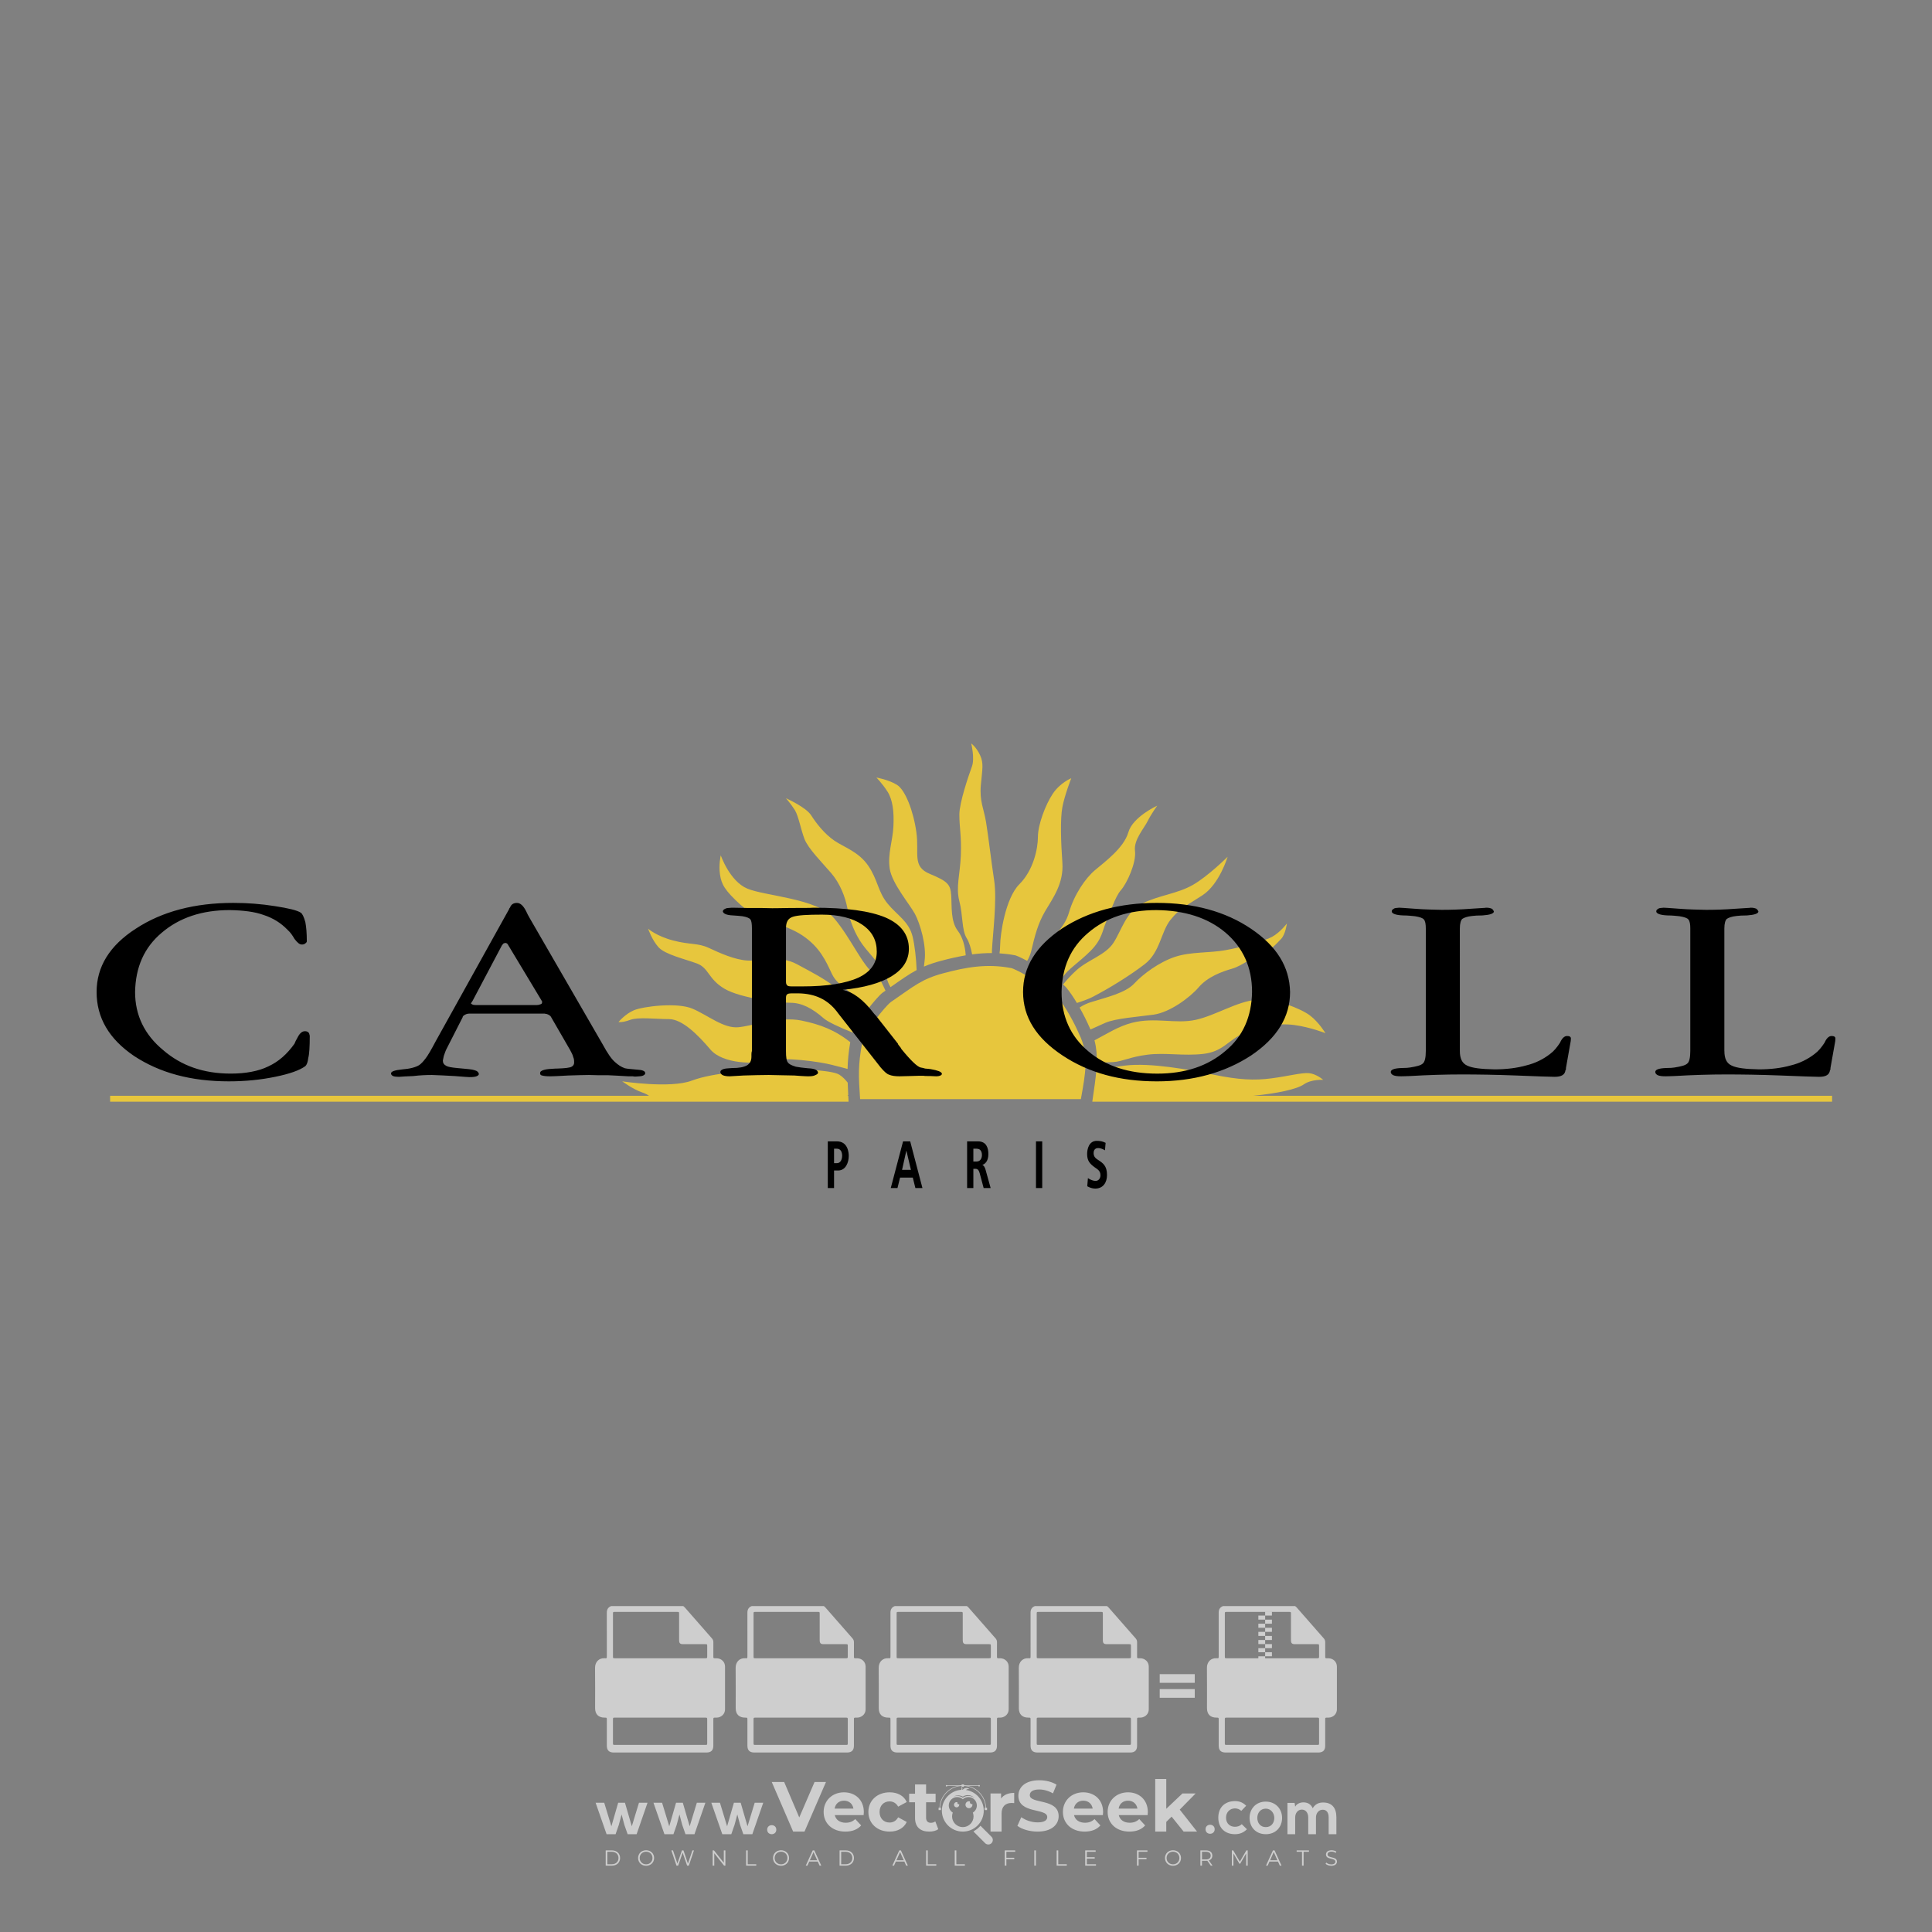 <?xml version="1.0" encoding="iso-8859-1"?>
<!-- Generator: Adobe Illustrator 26.0.1, SVG Export Plug-In . SVG Version: 6.00 Build 0)  -->
<svg version="1.1" id="Layer_1" xmlns="http://www.w3.org/2000/svg" xmlns:xlink="http://www.w3.org/1999/xlink" x="0px" y="0px"
	 viewBox="0 0 500 500" style="enable-background:new 0 0 500 500;" xml:space="preserve">
<rect x="0" y="0" width="500" height="500" fill="#808080" stroke="none"/>
<g id="watermark_1_">
	<g>
		<g id="watermark" style="opacity:0.61;">
			<g>
				<g>
					<g>
						<g>
							<polygon style="fill:#FFFFFF;" points="213.765,461.172 208.204,474.017 205.268,474.017 199.726,461.172 202.938,461.172 
								206.846,470.347 210.81,461.172 							"/>
						</g>
						<g>
							<path style="fill:#FFFFFF;" d="M223.507,469.741h-7.469c0.275,1.23,1.321,1.982,2.826,1.982c1.046,0,1.798-0.312,2.477-0.954
								l1.523,1.651c-0.917,1.046-2.294,1.597-4.074,1.597c-3.413,0-5.634-2.147-5.634-5.083c0-2.954,2.257-5.083,5.267-5.083
								c2.899,0,5.138,1.945,5.138,5.12C223.562,469.191,223.526,469.503,223.507,469.741 M216.002,468.071h4.863
								c-0.202-1.248-1.138-2.055-2.422-2.055C217.139,466.016,216.204,466.805,216.002,468.071"/>
						</g>
						<g>
							<path style="fill:#FFFFFF;" d="M224.735,468.934c0-2.973,2.294-5.083,5.505-5.083c2.074,0,3.707,0.899,4.423,2.514
								l-2.22,1.193c-0.532-0.936-1.321-1.358-2.221-1.358c-1.45,0-2.587,1.009-2.587,2.734c0,1.725,1.138,2.734,2.587,2.734
								c0.899,0,1.688-0.404,2.221-1.358l2.22,1.211c-0.716,1.578-2.349,2.495-4.423,2.495
								C227.029,474.017,224.735,471.907,224.735,468.934"/>
						</g>
						<g>
							<path style="fill:#FFFFFF;" d="M242.828,473.393c-0.587,0.422-1.45,0.624-2.331,0.624c-2.33,0-3.688-1.193-3.688-3.542
								v-4.055h-1.523v-2.202h1.523v-2.404h2.863v2.404h2.459v2.202h-2.459v4.019c0,0.844,0.458,1.303,1.229,1.303
								c0.422,0,0.844-0.128,1.156-0.367L242.828,473.393z"/>
						</g>
					</g>
					<g>
						<path style="fill:#FFFFFF;" d="M262.474,463.997v2.643c-0.238-0.018-0.422-0.037-0.642-0.037
							c-1.578,0-2.624,0.862-2.624,2.753v4.661h-2.863v-9.873h2.734v1.303C259.776,464.493,260.951,463.997,262.474,463.997"/>
					</g>
					<g>
						<path style="fill:#FFFFFF;" d="M263.299,472.53l1.009-2.239c1.083,0.789,2.697,1.339,4.239,1.339
							c1.762,0,2.477-0.587,2.477-1.376c0-2.404-7.469-0.752-7.469-5.524c0-2.184,1.762-4,5.413-4c1.615,0,3.267,0.385,4.459,1.138
							l-0.918,2.257c-1.193-0.679-2.422-1.009-3.56-1.009c-1.761,0-2.44,0.66-2.44,1.468c0,2.367,7.468,0.734,7.468,5.45
							c0,2.147-1.78,3.982-5.45,3.982C266.492,474.017,264.437,473.411,263.299,472.53"/>
					</g>
					<g>
						<path style="fill:#FFFFFF;" d="M285.428,469.741h-7.469c0.275,1.23,1.321,1.982,2.826,1.982c1.046,0,1.798-0.312,2.477-0.954
							l1.523,1.651c-0.918,1.046-2.294,1.597-4.074,1.597c-3.413,0-5.634-2.147-5.634-5.083c0-2.954,2.257-5.083,5.267-5.083
							c2.9,0,5.138,1.945,5.138,5.12C285.484,469.191,285.447,469.503,285.428,469.741 M277.923,468.071h4.863
							c-0.202-1.248-1.138-2.055-2.422-2.055C279.061,466.016,278.125,466.805,277.923,468.071"/>
					</g>
					<g>
						<path style="fill:#FFFFFF;" d="M297.007,469.741h-7.469c0.275,1.23,1.321,1.982,2.826,1.982c1.046,0,1.798-0.312,2.477-0.954
							l1.523,1.651c-0.918,1.046-2.294,1.597-4.074,1.597c-3.413,0-5.634-2.147-5.634-5.083c0-2.954,2.257-5.083,5.267-5.083
							c2.899,0,5.138,1.945,5.138,5.12C297.062,469.191,297.025,469.503,297.007,469.741 M289.501,468.071h4.863
							c-0.202-1.248-1.138-2.055-2.422-2.055C290.639,466.016,289.703,466.805,289.501,468.071"/>
					</g>
					<g>
						<polygon style="fill:#FFFFFF;" points="303.208,470.145 301.831,471.503 301.831,474.017 298.969,474.017 298.969,460.401 
							301.831,460.401 301.831,468.108 306.016,464.144 309.429,464.144 305.318,468.328 309.796,474.017 306.327,474.017 						"/>
					</g>
					<g>
						<path style="fill:#FFFFFF;" d="M256.601,475.359L256.601,475.359l-2.86-2.86c-0.435,0.508-0.953,0.943-1.534,1.284
							c-0.092,0.069-0.186,0.136-0.283,0.199l3.027,3.027c0.456,0.456,1.195,0.456,1.65,0
							C257.057,476.554,257.057,475.815,256.601,475.359"/>
					</g>
					<g>
						<path style="fill:#FFFFFF;" d="M249.984,463.244c0.221-0.173,0.495-0.281,0.797-0.281c0.042,0,0.083,0.002,0.124,0.006
							c-0.214-0.156-0.478-0.249-0.764-0.249c-0.395,0-0.744,0.18-0.981,0.458c-0.051,0-0.1,0.006-0.151,0.008
							c0.039-0.077,0.064-0.162,0.064-0.255c0-0.234-0.143-0.434-0.346-0.519c0.087,0.126,0.138,0.279,0.138,0.445
							c0,0.122-0.031,0.237-0.081,0.341c-2.811,0.201-5.03,2.539-5.03,5.4c0,2.993,2.426,5.42,5.42,5.42
							c2.993,0,5.42-2.426,5.42-5.42C254.595,465.879,252.593,463.635,249.984,463.244 M247.983,464.656
							c0.435,0,0.844,0.112,1.199,0.309c0.374-0.245,0.82-0.387,1.299-0.387c0.711,0,1.348,0.312,1.784,0.806
							c-0.435-0.379-1.004-0.61-1.627-0.61c-0.449,0-0.87,0.12-1.234,0.329c-0.079,0.046-0.156,0.096-0.229,0.15
							c-0.065-0.048-0.133-0.093-0.204-0.134c-0.369-0.219-0.8-0.344-1.26-0.344c-0.3,0-0.588,0.054-0.854,0.152
							C247.196,464.754,247.578,464.656,247.983,464.656 M251.772,469.098c0.115,0.305,0.181,0.634,0.181,0.979
							c0,1.534-1.244,2.777-2.778,2.777c-1.534,0-2.777-1.243-2.777-2.777c0-0.345,0.066-0.674,0.181-0.979
							c-0.62-0.382-1.035-1.064-1.035-1.846c0-1.197,0.971-2.168,2.168-2.168c0.565,0,1.078,0.218,1.463,0.572
							c0.386-0.354,0.899-0.572,1.464-0.572c1.197,0,2.168,0.971,2.168,2.168C252.807,468.034,252.392,468.716,251.772,469.098"/>
					</g>
					<g>
						<path style="fill:#FFFFFF;" d="M251.666,467.061c0,0.497-0.404,0.901-0.901,0.901c-0.497,0-0.901-0.404-0.901-0.901
							s0.404-0.901,0.901-0.901c0.101,0,0.197,0.017,0.287,0.047c-0.03,0.062-0.045,0.132-0.045,0.204
							c0,0.273,0.221,0.494,0.494,0.494c0.05,0,0.099-0.008,0.146-0.022C251.66,466.941,251.666,467,251.666,467.061"/>
					</g>
					<g>
						<path style="fill:#FFFFFF;" d="M248.255,467.061c0,0.376-0.305,0.681-0.681,0.681c-0.376,0-0.681-0.305-0.681-0.681
							s0.305-0.681,0.681-0.681c0.076,0,0.149,0.013,0.217,0.035c-0.023,0.047-0.034,0.1-0.034,0.155
							c0,0.206,0.167,0.374,0.374,0.374c0.038,0,0.075-0.006,0.11-0.017C248.25,466.97,248.255,467.015,248.255,467.061"/>
					</g>
					<g>
						<g>
							<g>
								<rect x="242.908" y="467.83" style="fill:#FFFFFF;" width="0.616" height="0.616"/>
							</g>
							<g>
								<rect x="254.827" y="467.83" style="fill:#FFFFFF;" width="0.616" height="0.616"/>
							</g>
							<g>
								<path style="fill:#FFFFFF;" d="M255.205,468.082h-0.14c0-3.248-2.642-5.89-5.89-5.89c-3.248,0-5.89,2.642-5.89,5.89h-0.14
									c0-1.611,0.627-3.125,1.766-4.264c1.139-1.139,2.653-1.766,4.264-1.766c1.611,0,3.125,0.627,4.264,1.766
									C254.578,464.957,255.205,466.471,255.205,468.082"/>
							</g>
						</g>
						<g>
							<rect x="248.868" y="461.814" style="fill:#FFFFFF;" width="0.616" height="0.616"/>
						</g>
						<g>
							<rect x="244.95" y="462.052" style="fill:#FFFFFF;" width="8.45" height="0.14"/>
						</g>
						<g>
							<path style="fill:#FFFFFF;" d="M245.174,462.15c0,0.108-0.088,0.196-0.196,0.196c-0.108,0-0.196-0.088-0.196-0.196
								c0-0.108,0.088-0.196,0.196-0.196C245.086,461.954,245.174,462.042,245.174,462.15"/>
						</g>
						<g>
							<path style="fill:#FFFFFF;" d="M253.596,462.15c0,0.108-0.088,0.196-0.196,0.196c-0.108,0-0.196-0.088-0.196-0.196
								c0-0.108,0.088-0.196,0.196-0.196C253.509,461.954,253.596,462.042,253.596,462.15"/>
						</g>
					</g>
				</g>
				<g>
					<path style="fill:#FFFFFF;" d="M314.356,473.409c0,1.559-2.364,1.559-2.364,0C311.993,471.851,314.356,471.851,314.356,473.409
						z"/>
				</g>
				<g>
					<g>
						<g>
							<path style="fill:#FFFFFF;" d="M161.739,466.549l1.772,6.088l1.855-6.088h2.215l-2.823,8.14h-2.33l-0.837-2.396l-0.722-2.708
								l-0.722,2.708l-0.837,2.396h-2.33l-2.839-8.14h2.231l1.855,6.088l1.756-6.088H161.739z"/>
						</g>
						<g>
							<path style="fill:#FFFFFF;" d="M176.713,466.549l1.772,6.088l1.855-6.088h2.215l-2.823,8.14h-2.33l-0.837-2.396l-0.722-2.708
								l-0.722,2.708l-0.837,2.396h-2.33l-2.839-8.14h2.231l1.855,6.088l1.756-6.088H176.713z"/>
						</g>
						<g>
							<path style="fill:#FFFFFF;" d="M191.687,466.549l1.772,6.088l1.855-6.088h2.215l-2.823,8.14h-2.33l-0.837-2.396l-0.722-2.708
								l-0.722,2.708l-0.837,2.396h-2.33l-2.839-8.14h2.231l1.855,6.088l1.756-6.088H191.687z"/>
						</g>
					</g>
					<g>
						<path style="fill:#FFFFFF;" d="M200.908,473.52c0,1.559-2.364,1.559-2.364,0C198.545,471.962,200.908,471.962,200.908,473.52z
							"/>
					</g>
					<g>
						<path style="fill:#FFFFFF;" d="M322.71,473.409c-0.935,0.919-1.919,1.28-3.117,1.28c-2.346,0-4.3-1.411-4.3-4.282
							s1.953-4.284,4.3-4.284c1.149,0,2.035,0.329,2.921,1.199l-1.264,1.329c-0.476-0.428-1.066-0.64-1.623-0.64
							c-1.346,0-2.33,0.985-2.33,2.396c0,1.542,1.05,2.362,2.297,2.362c0.64,0,1.28-0.18,1.772-0.672L322.71,473.409z"/>
					</g>
					<g>
						<path style="fill:#FFFFFF;" d="M331.805,470.472c0,2.33-1.591,4.217-4.217,4.217c-2.626,0-4.201-1.887-4.201-4.217
							c0-2.314,1.609-4.217,4.185-4.217C330.149,466.255,331.805,468.158,331.805,470.472z M325.389,470.472
							c0,1.231,0.739,2.38,2.199,2.38c1.46,0,2.199-1.149,2.199-2.38c0-1.215-0.854-2.396-2.199-2.396
							C326.144,468.077,325.389,469.258,325.389,470.472z"/>
					</g>
					<g>
						<path style="fill:#FFFFFF;" d="M338.572,474.689v-4.332c0-1.068-0.559-2.035-1.658-2.035c-1.082,0-1.722,0.967-1.722,2.035
							v4.332h-2.003v-8.107h1.855l0.148,0.985c0.426-0.82,1.362-1.116,2.133-1.116c0.969,0,1.937,0.394,2.396,1.51
							c0.723-1.149,1.658-1.478,2.708-1.478c2.297,0,3.43,1.412,3.43,3.84v4.365h-2.003v-4.365c0-1.066-0.442-1.97-1.526-1.97
							c-1.082,0-1.756,0.935-1.756,2.003v4.332H338.572z"/>
					</g>
				</g>
			</g>
		</g>
		<g style="opacity:0.61;">
			<g>
				<g>
					<path style="fill:#FFFFFF;" d="M345.988,431.299c-0.006-1.224-0.959-2.121-2.189-2.14c-0.924-0.014-0.832,0.12-0.834-0.867
						c-0.003-1.097-0.007-2.194,0.003-3.292c0.003-0.379-0.112-0.691-0.362-0.976c-2.342-2.668-4.678-5.342-7.019-8.011
						c-0.12-0.137-0.275-0.244-0.414-0.366c-6.214,0-12.427,0-18.641,0c-0.794,0.293-1.14,0.868-1.138,1.709
						c0.01,3.748,0.004,7.496,0.004,11.243c0,0.556-0.003,0.589-0.55,0.551c-1.497-0.102-2.516,0.986-2.497,2.492
						c0.044,3.476,0.013,6.953,0.014,10.429c0.001,1.58,0.867,2.443,2.45,2.449c0.582,0.002,0.582,0.002,0.582,0.6
						c0,2.219-0.001,4.438,0.001,6.657c0.001,1.192,0.58,1.771,1.768,1.771c8.013,0.001,16.027,0.001,24.04,0
						c1.168,0,1.755-0.583,1.757-1.745c0.002-2.256,0-4.512,0.001-6.768c0-0.512,0.002-0.511,0.52-0.515
						c0.271-0.002,0.541,0.008,0.809-0.058c0.996-0.246,1.69-1.044,1.694-2.069C346.003,438.696,346.005,434.997,345.988,431.299z
						 M317.537,417.162c5.337,0,10.674,0,16.01,0c0.548,0,0.554,0.007,0.554,0.561c0.001,2.243-0.001,4.486,0.001,6.73
						c0.001,0.811,0.249,1.059,1.06,1.059c1.91,0.001,3.821,0,5.731,0.001c0.458,0,0.479,0.021,0.481,0.483
						c0.003,0.887,0.002,1.775,0,2.662c-0.001,0.477-0.024,0.498-0.504,0.499c-3.895,0.001-7.79,0-11.684,0
						c-3.882,0-7.765,0-11.647,0c-0.55,0-0.552-0.001-0.552-0.561c-0.001-3.624-0.001-7.247,0-10.871
						C316.987,417.166,316.991,417.162,317.537,417.162z M340.822,451.579c-3.883,0.001-7.766,0-11.65,0c-3.871,0-7.742,0-11.613,0
						c-0.572,0-0.574-0.002-0.574-0.579c-0.001-1.997-0.001-3.994,0.001-5.991c0-0.464,0.023-0.486,0.478-0.487
						c7.803-0.001,15.607-0.001,23.41,0c0.478,0,0.499,0.02,0.499,0.503c0.002,1.997,0.001,3.994,0,5.991
						C341.375,451.574,341.37,451.579,340.822,451.579z"/>
				</g>
				<g>
					<g>
						<rect x="327.418" y="417.053" style="fill:#FFFFFF;" width="1.757" height="1.054"/>
					</g>
					<g>
						<rect x="325.662" y="418.107" style="fill:#FFFFFF;" width="1.757" height="1.054"/>
					</g>
					<g>
						<rect x="327.418" y="419.161" style="fill:#FFFFFF;" width="1.757" height="1.054"/>
					</g>
					<g>
						<rect x="325.662" y="420.215" style="fill:#FFFFFF;" width="1.757" height="1.054"/>
					</g>
					<g>
						<rect x="327.418" y="421.269" style="fill:#FFFFFF;" width="1.757" height="1.054"/>
					</g>
					<g>
						<rect x="325.662" y="422.323" style="fill:#FFFFFF;" width="1.757" height="1.054"/>
					</g>
					<g>
						<rect x="327.418" y="423.378" style="fill:#FFFFFF;" width="1.757" height="1.054"/>
					</g>
					<g>
						<rect x="325.662" y="424.432" style="fill:#FFFFFF;" width="1.757" height="1.054"/>
					</g>
					<g>
						<rect x="327.418" y="425.486" style="fill:#FFFFFF;" width="1.757" height="1.054"/>
					</g>
					<g>
						<rect x="325.662" y="426.54" style="fill:#FFFFFF;" width="1.757" height="1.054"/>
					</g>
					<g>
						<rect x="327.418" y="427.594" style="fill:#FFFFFF;" width="1.757" height="1.054"/>
					</g>
					<g>
						<rect x="325.662" y="428.648" style="fill:#FFFFFF;" width="1.757" height="1.054"/>
					</g>
				</g>
			</g>
			<g>
				<path style="fill:#FFFFFF;" d="M187.637,431.299c-0.006-1.224-0.959-2.121-2.189-2.14c-0.924-0.014-0.832,0.12-0.834-0.867
					c-0.003-1.097-0.007-2.194,0.003-3.292c0.003-0.379-0.112-0.691-0.362-0.976c-2.342-2.668-4.678-5.342-7.019-8.011
					c-0.12-0.137-0.275-0.244-0.414-0.366c-6.214,0-12.427,0-18.641,0c-0.794,0.293-1.14,0.868-1.138,1.709
					c0.01,3.748,0.004,7.496,0.004,11.243c0,0.556-0.003,0.589-0.55,0.551c-1.497-0.102-2.516,0.986-2.497,2.492
					c0.044,3.476,0.013,6.953,0.014,10.429c0.001,1.58,0.867,2.443,2.45,2.449c0.582,0.002,0.582,0.002,0.582,0.6
					c0,2.219-0.001,4.438,0.001,6.657c0.001,1.192,0.58,1.771,1.768,1.771c8.013,0.001,16.027,0.001,24.04,0
					c1.168,0,1.755-0.583,1.757-1.745c0.002-2.256,0-4.512,0.001-6.768c0-0.512,0.002-0.511,0.52-0.515
					c0.271-0.002,0.541,0.008,0.809-0.058c0.996-0.246,1.69-1.044,1.694-2.069C187.652,438.696,187.655,434.997,187.637,431.299z
					 M159.187,417.162c5.337,0,10.674,0,16.01,0c0.548,0,0.554,0.007,0.554,0.561c0.001,2.243-0.001,4.486,0.001,6.73
					c0.001,0.811,0.249,1.059,1.06,1.059c1.91,0.001,3.821,0,5.731,0.001c0.458,0,0.479,0.021,0.481,0.483
					c0.003,0.887,0.002,1.775,0,2.662c-0.001,0.477-0.024,0.498-0.504,0.499c-3.895,0.001-7.79,0-11.684,0
					c-3.882,0-7.765,0-11.647,0c-0.55,0-0.552-0.001-0.552-0.561c-0.001-3.624-0.001-7.247,0-10.871
					C158.636,417.166,158.64,417.162,159.187,417.162z M182.472,451.579c-3.883,0.001-7.766,0-11.65,0c-3.871,0-7.742,0-11.613,0
					c-0.572,0-0.574-0.002-0.574-0.579c-0.001-1.997-0.001-3.994,0.001-5.991c0-0.464,0.023-0.486,0.478-0.487
					c7.803-0.001,15.607-0.001,23.41,0c0.478,0,0.499,0.02,0.499,0.503c0.002,1.997,0.001,3.994,0,5.991
					C183.024,451.574,183.019,451.579,182.472,451.579z"/>
			</g>
			<g>
				<path style="fill:#FFFFFF;" d="M159.779,440.669v-7.897h2.779c0.375,0,0.726,0.061,1.053,0.182
					c0.327,0.121,0.612,0.292,0.855,0.513c0.242,0.221,0.434,0.483,0.573,0.789c0.14,0.305,0.21,0.642,0.21,1.009
					c0,0.375-0.07,0.715-0.21,1.02c-0.14,0.305-0.331,0.568-0.573,0.789c-0.243,0.221-0.528,0.392-0.855,0.513
					c-0.327,0.121-0.678,0.182-1.053,0.182h-1.29v2.901H159.779z M162.58,436.356c0.39,0,0.684-0.111,0.882-0.331
					c0.199-0.22,0.298-0.474,0.298-0.761c0-0.14-0.024-0.276-0.072-0.408c-0.048-0.132-0.121-0.248-0.221-0.347
					c-0.099-0.099-0.223-0.178-0.37-0.237c-0.147-0.059-0.32-0.089-0.518-0.089h-1.312v2.173H162.58z"/>
				<path style="fill:#FFFFFF;" d="M166.308,432.771h1.731l3.177,5.294h0.088l-0.088-1.522v-3.772h1.478v7.897h-1.566l-3.353-5.592
					h-0.088l0.088,1.522v4.07h-1.467V432.771z"/>
				<path style="fill:#FFFFFF;" d="M177.922,436.334h3.872c0.022,0.089,0.04,0.195,0.055,0.32c0.014,0.125,0.022,0.25,0.022,0.375
					c0,0.507-0.077,0.985-0.231,1.434c-0.154,0.449-0.397,0.849-0.728,1.202c-0.353,0.375-0.776,0.666-1.268,0.871
					c-0.493,0.206-1.055,0.309-1.688,0.309c-0.574,0-1.114-0.103-1.622-0.309c-0.507-0.206-0.948-0.492-1.323-0.86
					c-0.375-0.367-0.673-0.803-0.894-1.307c-0.221-0.504-0.331-1.053-0.331-1.649c0-0.595,0.11-1.145,0.331-1.649
					c0.221-0.504,0.518-0.939,0.894-1.307c0.375-0.367,0.816-0.654,1.323-0.86c0.507-0.206,1.048-0.309,1.622-0.309
					c0.64,0,1.211,0.11,1.715,0.331c0.504,0.221,0.935,0.526,1.296,0.915l-1.025,1.004c-0.258-0.272-0.544-0.48-0.861-0.623
					c-0.316-0.143-0.695-0.215-1.136-0.215c-0.361,0-0.703,0.065-1.026,0.193c-0.324,0.129-0.607,0.311-0.85,0.546
					c-0.242,0.235-0.436,0.52-0.579,0.855c-0.143,0.335-0.215,0.708-0.215,1.119c0,0.412,0.072,0.785,0.215,1.12
					c0.143,0.335,0.338,0.62,0.584,0.855c0.246,0.235,0.531,0.418,0.855,0.546c0.323,0.129,0.669,0.193,1.037,0.193
					c0.419,0,0.773-0.061,1.064-0.182c0.29-0.121,0.538-0.278,0.744-0.469c0.148-0.132,0.275-0.3,0.381-0.502
					c0.106-0.202,0.189-0.428,0.248-0.678h-2.482V436.334z"/>
			</g>
			<g>
				<path style="fill:#FFFFFF;" d="M224.019,431.299c-0.006-1.224-0.959-2.121-2.189-2.14c-0.924-0.014-0.832,0.12-0.834-0.867
					c-0.003-1.097-0.007-2.194,0.003-3.292c0.003-0.379-0.112-0.691-0.362-0.976c-2.342-2.668-4.678-5.342-7.019-8.011
					c-0.12-0.137-0.275-0.244-0.414-0.366c-6.214,0-12.427,0-18.641,0c-0.794,0.293-1.14,0.868-1.138,1.709
					c0.01,3.748,0.004,7.496,0.004,11.243c0,0.556-0.003,0.589-0.55,0.551c-1.497-0.102-2.516,0.986-2.497,2.492
					c0.044,3.476,0.013,6.953,0.014,10.429c0.001,1.58,0.867,2.443,2.45,2.449c0.582,0.002,0.582,0.002,0.582,0.6
					c0,2.219-0.001,4.438,0.001,6.657c0.001,1.192,0.58,1.771,1.768,1.771c8.013,0.001,16.027,0.001,24.04,0
					c1.168,0,1.755-0.583,1.757-1.745c0.002-2.256,0-4.512,0.001-6.768c0-0.512,0.002-0.511,0.52-0.515
					c0.271-0.002,0.541,0.008,0.809-0.058c0.997-0.246,1.69-1.044,1.694-2.069C224.034,438.696,224.036,434.997,224.019,431.299z
					 M195.568,417.162c5.337,0,10.674,0,16.01,0c0.548,0,0.554,0.007,0.554,0.561c0.001,2.243-0.001,4.486,0.001,6.73
					c0.001,0.811,0.249,1.059,1.06,1.059c1.91,0.001,3.821,0,5.731,0.001c0.458,0,0.479,0.021,0.481,0.483
					c0.003,0.887,0.002,1.775,0,2.662c-0.001,0.477-0.024,0.498-0.504,0.499c-3.895,0.001-7.79,0-11.684,0
					c-3.882,0-7.765,0-11.647,0c-0.55,0-0.552-0.001-0.552-0.561c-0.001-3.624-0.001-7.247,0-10.871
					C195.018,417.166,195.022,417.162,195.568,417.162z M218.854,451.579c-3.883,0.001-7.766,0-11.65,0c-3.871,0-7.742,0-11.613,0
					c-0.572,0-0.574-0.002-0.574-0.579c-0.001-1.997-0.001-3.994,0.001-5.991c0-0.464,0.023-0.486,0.478-0.487
					c7.803-0.001,15.607-0.001,23.41,0c0.478,0,0.499,0.02,0.499,0.503c0.002,1.997,0.001,3.994,0,5.991
					C219.406,451.574,219.401,451.579,218.854,451.579z"/>
			</g>
			<g>
				<path style="fill:#FFFFFF;" d="M205.111,432.771h1.699l2.967,7.897h-1.644l-0.651-1.886h-3.044l-0.651,1.886h-1.643
					L205.111,432.771z M206.997,437.415l-0.706-1.974l-0.287-0.96h-0.088l-0.287,0.96l-0.706,1.974H206.997z"/>
				<path style="fill:#FFFFFF;" d="M211.331,434.536c-0.125,0-0.245-0.024-0.359-0.072c-0.114-0.048-0.213-0.114-0.298-0.199
					c-0.084-0.084-0.151-0.182-0.198-0.292c-0.048-0.11-0.072-0.232-0.072-0.364s0.024-0.254,0.072-0.364
					c0.048-0.11,0.114-0.208,0.198-0.292c0.084-0.084,0.184-0.151,0.298-0.198c0.114-0.048,0.233-0.072,0.359-0.072
					c0.257,0,0.478,0.09,0.662,0.27c0.184,0.181,0.276,0.399,0.276,0.656s-0.092,0.476-0.276,0.656
					C211.809,434.446,211.589,434.536,211.331,434.536z M210.615,440.669v-5.404h1.445v5.404H210.615z"/>
			</g>
			<g>
				<path style="fill:#FFFFFF;" d="M261.044,431.299c-0.006-1.224-0.959-2.121-2.189-2.14c-0.924-0.014-0.832,0.12-0.834-0.867
					c-0.003-1.097-0.007-2.194,0.003-3.292c0.003-0.379-0.112-0.691-0.362-0.976c-2.342-2.668-4.678-5.342-7.019-8.011
					c-0.12-0.137-0.275-0.244-0.414-0.366c-6.214,0-12.427,0-18.641,0c-0.794,0.293-1.14,0.868-1.138,1.709
					c0.01,3.748,0.004,7.496,0.004,11.243c0,0.556-0.003,0.589-0.55,0.551c-1.497-0.102-2.516,0.986-2.497,2.492
					c0.044,3.476,0.013,6.953,0.014,10.429c0.001,1.58,0.867,2.443,2.45,2.449c0.582,0.002,0.582,0.002,0.582,0.6
					c0,2.219-0.001,4.438,0.001,6.657c0.001,1.192,0.58,1.771,1.768,1.771c8.013,0.001,16.027,0.001,24.04,0
					c1.168,0,1.755-0.583,1.757-1.745c0.002-2.256,0-4.512,0.001-6.768c0-0.512,0.002-0.511,0.52-0.515
					c0.271-0.002,0.541,0.008,0.809-0.058c0.996-0.246,1.69-1.044,1.694-2.069C261.059,438.696,261.061,434.997,261.044,431.299z
					 M232.593,417.162c5.337,0,10.674,0,16.01,0c0.548,0,0.554,0.007,0.554,0.561c0.001,2.243-0.001,4.486,0.001,6.73
					c0.001,0.811,0.249,1.059,1.06,1.059c1.91,0.001,3.821,0,5.731,0.001c0.458,0,0.479,0.021,0.481,0.483
					c0.003,0.887,0.002,1.775,0,2.662c-0.001,0.477-0.024,0.498-0.504,0.499c-3.895,0.001-7.79,0-11.684,0
					c-3.882,0-7.765,0-11.647,0c-0.55,0-0.552-0.001-0.552-0.561c-0.001-3.624-0.001-7.247,0-10.871
					C232.042,417.166,232.047,417.162,232.593,417.162z M255.878,451.579c-3.883,0.001-7.766,0-11.65,0c-3.871,0-7.742,0-11.613,0
					c-0.572,0-0.574-0.002-0.574-0.579c-0.001-1.997-0.001-3.994,0.001-5.991c0-0.464,0.023-0.486,0.478-0.487
					c7.803-0.001,15.607-0.001,23.41,0c0.478,0,0.499,0.02,0.499,0.503c0.002,1.997,0.001,3.994,0,5.991
					C256.431,451.574,256.426,451.579,255.878,451.579z"/>
			</g>
			<g>
				<path style="fill:#FFFFFF;" d="M236.361,440.845c-0.338,0-0.662-0.048-0.971-0.143c-0.309-0.095-0.592-0.239-0.849-0.43
					c-0.257-0.191-0.481-0.425-0.673-0.7c-0.191-0.276-0.342-0.597-0.452-0.965l1.401-0.551c0.103,0.397,0.283,0.726,0.54,0.987
					c0.257,0.261,0.596,0.392,1.015,0.392c0.154,0,0.303-0.02,0.447-0.061c0.143-0.04,0.272-0.099,0.386-0.176
					s0.204-0.175,0.27-0.292c0.066-0.118,0.099-0.254,0.099-0.408c0-0.147-0.026-0.279-0.077-0.397
					c-0.051-0.117-0.138-0.227-0.259-0.331c-0.121-0.103-0.28-0.202-0.475-0.298c-0.195-0.095-0.435-0.195-0.722-0.298l-0.485-0.176
					c-0.213-0.073-0.429-0.173-0.645-0.298c-0.217-0.125-0.413-0.276-0.59-0.452c-0.177-0.176-0.322-0.384-0.436-0.623
					c-0.114-0.239-0.171-0.509-0.171-0.81c0-0.309,0.06-0.597,0.182-0.866c0.121-0.268,0.294-0.503,0.518-0.706
					c0.224-0.202,0.492-0.36,0.805-0.474s0.66-0.171,1.042-0.171c0.397,0,0.74,0.053,1.031,0.16
					c0.291,0.107,0.537,0.243,0.739,0.408c0.202,0.165,0.366,0.348,0.491,0.546c0.125,0.199,0.217,0.386,0.276,0.563l-1.312,0.551
					c-0.074-0.221-0.208-0.419-0.402-0.596c-0.195-0.176-0.462-0.265-0.8-0.265c-0.324,0-0.592,0.075-0.805,0.226
					c-0.213,0.151-0.32,0.348-0.32,0.59c0,0.235,0.103,0.436,0.309,0.601c0.206,0.165,0.533,0.325,0.982,0.48l0.497,0.165
					c0.316,0.111,0.605,0.237,0.866,0.381c0.261,0.143,0.485,0.314,0.673,0.513c0.187,0.199,0.331,0.425,0.43,0.678
					c0.1,0.254,0.149,0.546,0.149,0.877c0,0.412-0.083,0.767-0.248,1.064c-0.165,0.298-0.377,0.542-0.634,0.734
					c-0.258,0.191-0.548,0.335-0.872,0.43C236.986,440.797,236.67,440.845,236.361,440.845z"/>
				<path style="fill:#FFFFFF;" d="M239.516,432.771h1.61l1.633,4.754l0.287,1.015h0.088l0.309-1.015l1.699-4.754h1.61l-2.879,7.897
					h-1.566L239.516,432.771z"/>
				<path style="fill:#FFFFFF;" d="M251.097,436.334h3.871c0.022,0.089,0.04,0.195,0.055,0.32c0.015,0.125,0.023,0.25,0.023,0.375
					c0,0.507-0.078,0.985-0.232,1.434c-0.154,0.449-0.397,0.849-0.728,1.202c-0.353,0.375-0.775,0.666-1.268,0.871
					c-0.493,0.206-1.055,0.309-1.688,0.309c-0.574,0-1.114-0.103-1.621-0.309c-0.507-0.206-0.949-0.492-1.324-0.86
					c-0.375-0.367-0.673-0.803-0.894-1.307c-0.22-0.504-0.331-1.053-0.331-1.649c0-0.595,0.11-1.145,0.331-1.649
					c0.221-0.504,0.518-0.939,0.894-1.307c0.375-0.367,0.816-0.654,1.324-0.86c0.507-0.206,1.047-0.309,1.621-0.309
					c0.64,0,1.211,0.11,1.715,0.331c0.504,0.221,0.936,0.526,1.296,0.915l-1.026,1.004c-0.257-0.272-0.544-0.48-0.861-0.623
					c-0.316-0.143-0.694-0.215-1.136-0.215c-0.36,0-0.702,0.065-1.026,0.193c-0.323,0.129-0.607,0.311-0.849,0.546
					c-0.243,0.235-0.436,0.52-0.579,0.855c-0.143,0.335-0.215,0.708-0.215,1.119c0,0.412,0.072,0.785,0.215,1.12
					c0.143,0.335,0.338,0.62,0.585,0.855c0.246,0.235,0.531,0.418,0.854,0.546c0.324,0.129,0.669,0.193,1.037,0.193
					c0.419,0,0.774-0.061,1.064-0.182c0.29-0.121,0.539-0.278,0.745-0.469c0.147-0.132,0.274-0.3,0.38-0.502
					c0.107-0.202,0.189-0.428,0.248-0.678h-2.482V436.334z"/>
			</g>
			<g>
				<path style="fill:#FFFFFF;" d="M297.3,431.299c-0.006-1.224-0.959-2.121-2.189-2.14c-0.924-0.014-0.832,0.12-0.834-0.867
					c-0.003-1.097-0.007-2.194,0.003-3.292c0.003-0.379-0.112-0.691-0.362-0.976c-2.342-2.668-4.678-5.342-7.019-8.011
					c-0.12-0.137-0.275-0.244-0.414-0.366c-6.214,0-12.427,0-18.641,0c-0.794,0.293-1.14,0.868-1.138,1.709
					c0.01,3.748,0.004,7.496,0.004,11.243c0,0.556-0.003,0.589-0.55,0.551c-1.497-0.102-2.516,0.986-2.497,2.492
					c0.044,3.476,0.013,6.953,0.014,10.429c0.001,1.58,0.867,2.443,2.45,2.449c0.582,0.002,0.582,0.002,0.582,0.6
					c0,2.219-0.001,4.438,0.001,6.657c0.001,1.192,0.58,1.771,1.768,1.771c8.013,0.001,16.027,0.001,24.04,0
					c1.168,0,1.755-0.583,1.757-1.745c0.002-2.256,0-4.512,0.001-6.768c0-0.512,0.002-0.511,0.52-0.515
					c0.271-0.002,0.541,0.008,0.809-0.058c0.996-0.246,1.69-1.044,1.694-2.069C297.315,438.696,297.318,434.997,297.3,431.299z
					 M268.85,417.162c5.337,0,10.674,0,16.01,0c0.548,0,0.554,0.007,0.554,0.561c0.001,2.243-0.001,4.486,0.001,6.73
					c0.001,0.811,0.249,1.059,1.06,1.059c1.91,0.001,3.821,0,5.731,0.001c0.458,0,0.479,0.021,0.481,0.483
					c0.003,0.887,0.002,1.775,0,2.662c-0.001,0.477-0.024,0.498-0.504,0.499c-3.895,0.001-7.79,0-11.684,0
					c-3.882,0-7.765,0-11.647,0c-0.55,0-0.552-0.001-0.552-0.561c-0.001-3.624-0.001-7.247,0-10.871
					C268.299,417.166,268.303,417.162,268.85,417.162z M292.135,451.579c-3.883,0.001-7.766,0-11.65,0c-3.871,0-7.742,0-11.613,0
					c-0.572,0-0.574-0.002-0.574-0.579c-0.001-1.997-0.001-3.994,0.001-5.991c0-0.464,0.023-0.486,0.478-0.487
					c7.803-0.001,15.607-0.001,23.41,0c0.478,0,0.499,0.02,0.499,0.503c0.001,1.997,0.001,3.994,0,5.991
					C292.687,451.574,292.682,451.579,292.135,451.579z"/>
			</g>
			<g>
				<path style="fill:#FFFFFF;" d="M272.966,434.183v1.831h3.165v1.412h-3.165v1.831h3.518v1.412h-5.007v-7.897h5.007v1.412H272.966
					z"/>
				<path style="fill:#FFFFFF;" d="M277.852,440.669v-7.897h2.779c0.375,0,0.726,0.061,1.053,0.182
					c0.327,0.121,0.612,0.292,0.855,0.513c0.243,0.221,0.434,0.483,0.574,0.789c0.14,0.305,0.209,0.642,0.209,1.009
					c0,0.375-0.07,0.715-0.209,1.02c-0.14,0.305-0.331,0.568-0.574,0.789c-0.243,0.221-0.528,0.392-0.855,0.513
					c-0.327,0.121-0.678,0.182-1.053,0.182h-1.29v2.901H277.852z M280.653,436.356c0.389,0,0.684-0.111,0.882-0.331
					c0.199-0.22,0.298-0.474,0.298-0.761c0-0.14-0.024-0.276-0.072-0.408c-0.048-0.132-0.121-0.248-0.221-0.347
					c-0.099-0.099-0.222-0.178-0.37-0.237c-0.147-0.059-0.32-0.089-0.518-0.089h-1.312v2.173H280.653z"/>
				<path style="fill:#FFFFFF;" d="M286.797,440.845c-0.338,0-0.662-0.048-0.971-0.143c-0.309-0.095-0.592-0.239-0.849-0.43
					c-0.257-0.191-0.482-0.425-0.673-0.7c-0.191-0.276-0.342-0.597-0.452-0.965l1.401-0.551c0.103,0.397,0.283,0.726,0.541,0.987
					c0.257,0.261,0.595,0.392,1.015,0.392c0.154,0,0.303-0.02,0.447-0.061c0.143-0.04,0.272-0.099,0.386-0.176
					c0.114-0.077,0.204-0.175,0.27-0.292c0.066-0.118,0.1-0.254,0.1-0.408c0-0.147-0.026-0.279-0.077-0.397
					c-0.051-0.117-0.138-0.227-0.259-0.331c-0.121-0.103-0.279-0.202-0.474-0.298c-0.195-0.095-0.436-0.195-0.723-0.298
					l-0.485-0.176c-0.213-0.073-0.428-0.173-0.645-0.298c-0.217-0.125-0.414-0.276-0.59-0.452c-0.176-0.176-0.322-0.384-0.436-0.623
					c-0.114-0.239-0.171-0.509-0.171-0.81c0-0.309,0.061-0.597,0.182-0.866c0.121-0.268,0.294-0.503,0.518-0.706
					c0.224-0.202,0.493-0.36,0.805-0.474c0.312-0.114,0.66-0.171,1.042-0.171c0.397,0,0.741,0.053,1.031,0.16
					c0.29,0.107,0.537,0.243,0.739,0.408c0.202,0.165,0.365,0.348,0.491,0.546c0.125,0.199,0.217,0.386,0.276,0.563l-1.312,0.551
					c-0.074-0.221-0.208-0.419-0.403-0.596c-0.195-0.176-0.462-0.265-0.799-0.265c-0.324,0-0.592,0.075-0.805,0.226
					c-0.213,0.151-0.32,0.348-0.32,0.59c0,0.235,0.103,0.436,0.309,0.601c0.206,0.165,0.533,0.325,0.982,0.48l0.496,0.165
					c0.316,0.111,0.605,0.237,0.866,0.381c0.261,0.143,0.485,0.314,0.673,0.513c0.187,0.199,0.331,0.425,0.43,0.678
					c0.099,0.254,0.149,0.546,0.149,0.877c0,0.412-0.083,0.767-0.248,1.064c-0.165,0.298-0.377,0.542-0.634,0.734
					c-0.258,0.191-0.548,0.335-0.872,0.43C287.422,440.797,287.105,440.845,286.797,440.845z"/>
			</g>
			<g>
				<path style="fill:#FFFFFF;" d="M321.394,439.168l4.004-4.985h-3.827v-1.412h5.559v1.5l-3.96,4.985h4.004v1.412h-5.779V439.168z"
					/>
				<path style="fill:#FFFFFF;" d="M328.409,432.771h1.489v7.897h-1.489V432.771z"/>
				<path style="fill:#FFFFFF;" d="M331.486,440.669v-7.897h2.779c0.375,0,0.726,0.061,1.053,0.182
					c0.327,0.121,0.612,0.292,0.855,0.513s0.434,0.483,0.574,0.789c0.14,0.305,0.209,0.642,0.209,1.009
					c0,0.375-0.07,0.715-0.209,1.02c-0.14,0.305-0.331,0.568-0.574,0.789c-0.243,0.221-0.528,0.392-0.855,0.513
					c-0.327,0.121-0.678,0.182-1.053,0.182h-1.29v2.901H331.486z M334.288,436.356c0.389,0,0.684-0.111,0.882-0.331
					c0.199-0.22,0.298-0.474,0.298-0.761c0-0.14-0.024-0.276-0.072-0.408c-0.048-0.132-0.121-0.248-0.221-0.347
					c-0.099-0.099-0.222-0.178-0.37-0.237c-0.147-0.059-0.32-0.089-0.518-0.089h-1.312v2.173H334.288z"/>
			</g>
		</g>
		<g style="opacity:0.61;">
			<path style="fill:#FFFFFF;" d="M300.133,433.27h9.067v2.242h-9.067V433.27z M300.133,437.136h9.067v2.243h-9.067V437.136z"/>
		</g>
	</g>
	<g style="opacity:0.61;">
		<path style="fill:#FFFFFF;" d="M156.756,478.878h1.607c1.263,0,2.114,0.812,2.114,1.974c0,1.161-0.851,1.973-2.114,1.973h-1.607
			V478.878z M158.34,482.464c1.049,0,1.725-0.665,1.725-1.612c0-0.947-0.677-1.613-1.725-1.613h-1.167v3.225H158.34z"/>
		<path style="fill:#FFFFFF;" d="M165.139,480.851c0-1.15,0.879-2.007,2.075-2.007c1.184,0,2.069,0.851,2.069,2.007
			c0,1.156-0.885,2.007-2.069,2.007C166.019,482.858,165.139,482.002,165.139,480.851z M168.866,480.851
			c0-0.942-0.705-1.635-1.652-1.635c-0.953,0-1.663,0.693-1.663,1.635c0,0.941,0.71,1.635,1.663,1.635
			C168.162,482.486,168.866,481.793,168.866,480.851z"/>
		<path style="fill:#FFFFFF;" d="M179.596,478.878l-1.331,3.947h-0.44l-1.156-3.366l-1.161,3.366h-0.434l-1.331-3.947h0.429
			l1.139,3.394l1.178-3.394h0.389l1.161,3.411l1.156-3.411H179.596z"/>
		<path style="fill:#FFFFFF;" d="M187.731,478.878v3.947h-0.344l-2.537-3.202v3.202h-0.417v-3.947h0.344l2.543,3.203v-3.203H187.731
			z"/>
		<path style="fill:#FFFFFF;" d="M193.093,478.878h0.417v3.586h2.21v0.361h-2.627V478.878z"/>
		<path style="fill:#FFFFFF;" d="M200.061,480.851c0-1.15,0.879-2.007,2.075-2.007c1.184,0,2.069,0.851,2.069,2.007
			c0,1.156-0.885,2.007-2.069,2.007C200.941,482.858,200.061,482.002,200.061,480.851z M203.788,480.851
			c0-0.942-0.705-1.635-1.652-1.635c-0.953,0-1.663,0.693-1.663,1.635c0,0.941,0.71,1.635,1.663,1.635
			C203.083,482.486,203.788,481.793,203.788,480.851z"/>
		<path style="fill:#FFFFFF;" d="M211.636,481.77h-2.199l-0.474,1.054h-0.434l1.804-3.947h0.412l1.804,3.947h-0.44L211.636,481.77z
			 M211.484,481.432l-0.947-2.12l-0.947,2.12H211.484z"/>
		<path style="fill:#FFFFFF;" d="M217.28,478.878h1.607c1.263,0,2.114,0.812,2.114,1.974c0,1.161-0.851,1.973-2.114,1.973h-1.607
			V478.878z M218.864,482.464c1.049,0,1.725-0.665,1.725-1.612c0-0.947-0.677-1.613-1.725-1.613h-1.167v3.225H218.864z"/>
		<path style="fill:#FFFFFF;" d="M234.041,481.77h-2.199l-0.474,1.054h-0.434l1.804-3.947h0.412l1.804,3.947h-0.44L234.041,481.77z
			 M233.889,481.432l-0.947-2.12l-0.947,2.12H233.889z"/>
		<path style="fill:#FFFFFF;" d="M239.685,478.878h0.417v3.586h2.21v0.361h-2.627V478.878z"/>
		<path style="fill:#FFFFFF;" d="M247.082,478.878h0.417v3.586h2.21v0.361h-2.627V478.878z"/>
		<path style="fill:#FFFFFF;" d="M260.449,479.239v1.551h2.041v0.361h-2.041v1.675h-0.417v-3.947h2.706v0.361H260.449z"/>
		<path style="fill:#FFFFFF;" d="M267.678,478.878h0.417v3.947h-0.417V478.878z"/>
		<path style="fill:#FFFFFF;" d="M273.456,478.878h0.417v3.586h2.21v0.361h-2.627V478.878z"/>
		<path style="fill:#FFFFFF;" d="M283.644,482.464v0.361h-2.791v-3.947h2.706v0.361h-2.289v1.404h2.041v0.355h-2.041v1.466H283.644z
			"/>
		<path style="fill:#FFFFFF;" d="M294.672,479.239v1.551h2.041v0.361h-2.041v1.675h-0.417v-3.947h2.706v0.361H294.672z"/>
		<path style="fill:#FFFFFF;" d="M301.5,480.851c0-1.15,0.879-2.007,2.075-2.007c1.184,0,2.069,0.851,2.069,2.007
			c0,1.156-0.885,2.007-2.069,2.007C302.379,482.858,301.5,482.002,301.5,480.851z M305.226,480.851
			c0-0.942-0.705-1.635-1.652-1.635c-0.953,0-1.663,0.693-1.663,1.635c0,0.941,0.71,1.635,1.663,1.635
			C304.522,482.486,305.226,481.793,305.226,480.851z"/>
		<path style="fill:#FFFFFF;" d="M313.351,482.825l-0.902-1.269c-0.102,0.011-0.203,0.017-0.316,0.017h-1.06v1.252h-0.417v-3.947
			h1.477c1.004,0,1.613,0.507,1.613,1.353c0,0.62-0.327,1.054-0.902,1.24l0.964,1.353H313.351z M313.328,480.231
			c0-0.632-0.417-0.992-1.207-0.992h-1.048v1.979h1.048C312.911,481.218,313.328,480.851,313.328,480.231z"/>
		<path style="fill:#FFFFFF;" d="M322.907,478.878v3.947h-0.4v-3.158l-1.551,2.656h-0.197l-1.551-2.639v3.14h-0.4v-3.947h0.344
			l1.714,2.926l1.697-2.926H322.907z"/>
		<path style="fill:#FFFFFF;" d="M330.744,481.77h-2.199l-0.473,1.054h-0.434l1.804-3.947h0.411l1.804,3.947h-0.44L330.744,481.77z
			 M330.592,481.432l-0.947-2.12l-0.947,2.12H330.592z"/>
		<path style="fill:#FFFFFF;" d="M336.957,479.239h-1.387v-0.361h3.192v0.361h-1.387v3.586h-0.417V479.239z"/>
		<path style="fill:#FFFFFF;" d="M343.063,482.346l0.164-0.321c0.282,0.276,0.784,0.479,1.302,0.479c0.739,0,1.06-0.31,1.06-0.699
			c0-1.083-2.43-0.417-2.43-1.877c0-0.581,0.451-1.083,1.455-1.083c0.446,0,0.908,0.13,1.224,0.35l-0.141,0.333
			c-0.338-0.22-0.733-0.327-1.083-0.327c-0.722,0-1.043,0.321-1.043,0.716c0,1.083,2.43,0.429,2.43,1.866
			c0,0.581-0.462,1.077-1.472,1.077C343.937,482.858,343.356,482.65,343.063,482.346z"/>
	</g>
</g>
<g>
</g>
<g>
	<path style="fill:#E7C63D;" d="M207.43,264.12c-5.555-1.148-12.465,1.344-16.297,1.726c-3.835,0.384-7.866-3.062-11.891-4.791
		c-4.027-1.724-12.853-0.578-15.151,0.384c-2.298,0.956-4.025,3.065-4.025,3.065s0.956,0.196,3.062-0.574
		c2.113-0.764,6.521-0.19,9.974-0.19c3.457,0,7.484,4.025,10.738,7.86c3.261,3.839,11.701,3.839,15.343,2.879
		c3.647-0.956,12.659,0.198,16.304,1.154c1.396,0.368,2.616,0.675,3.866,1.008c0.045-2.201,0.248-4.289,0.692-6.93
		C216.101,266.567,212.276,265.124,207.43,264.12z M283.85,275.036c1.443-0.035,2.885-0.094,4.326-0.176
		c2.49-0.186,4.217-1.338,8.82-1.912c4.605-0.578,9.206,0.382,14.383-0.198c5.177-0.572,6.521-3.643,10.546-5.369
		c4.025-1.726,8.82-2.683,13.043-2.108c4.217,0.574,8.056,2.108,8.056,2.108s-1.733-2.879-4.031-4.599
		c-2.305-1.728-8.82-4.415-13.809-4.031c-4.981,0.382-10.546,4.031-15.725,5.177c-5.183,1.154-10.552-0.764-16.494,0.77
		c-3.509,0.905-6.424,2.811-9.714,4.541C283.746,271.102,283.901,272.993,283.85,275.036L283.85,275.036z M216.252,255.496
		c-3.447-2.495-5.369-3.457-9.974-5.947c-4.599-2.495-9.586-0.77-12.847-0.962c-3.257-0.192-7.096-1.918-9.974-3.261
		c-2.875-1.338-4.789-0.766-9.204-1.916c-4.407-1.148-6.521-3.065-6.521-3.065s0.96,2.875,2.687,4.795
		c1.726,1.912,6.906,3.065,9.974,4.217c3.065,1.154,2.873,4.025,7.096,6.521c4.217,2.49,14.191,3.639,17.068,3.639
		c2.873,0,5.561,1.342,8.63,4.031c0.997,0.874,3.829,2.216,7.471,3.674c0.58-1.303,1.753-3.096,3.04-4.843
		C220.813,260.182,218.629,257.206,216.252,255.496z M282.218,266.431c1.572-0.681,2.914-1.332,3.843-1.73
		c2.689-1.152,8.248-1.534,12.465-2.108c4.223-0.578,9.402-4.415,11.705-7.098c2.298-2.687,5.943-4.029,8.626-4.799
		c2.687-0.766,5.565-3.257,7.866-4.027c2.298-0.764,3.643-2.49,4.795-3.643c1.152-1.146,1.534-4.025,1.534-4.025
		s-1.733,2.298-3.839,3.451c-2.108,1.154-7.862,2.689-12.083,3.453c-4.217,0.764-9.012,0.382-13.037,1.726
		c-4.031,1.342-8.248,4.407-10.552,6.904c-2.298,2.49-7.478,3.643-11.12,4.795c-1.074,0.32-2.093,0.799-3.025,1.421
		c0.958,1.694,1.83,3.436,2.612,5.218C282.082,266.127,282.144,266.28,282.218,266.431L282.218,266.431z M228.415,256.902
		l0.75-0.518c-0.791-1.555-1.142-3.019-2.744-4.149c-3.261-2.307-6.139-9.4-10.552-14.579c-4.409-5.177-17.834-5.751-22.439-7.674
		c-4.603-1.918-6.897-8.63-6.897-8.63s-0.58,2.495-0.196,4.987c0.382,2.495,1.152,4.031,5.369,7.866
		c4.217,3.835,11.317,4.795,15.92,7.86c4.605,3.075,6.135,6.714,7.67,9.974c1.534,3.261,5.369,4.605,7.096,7.096
		c0.688,0.997,1.324,1.679,2.057,2.243C226.042,259.298,227.667,257.466,228.415,256.902L228.415,256.902z M236.198,242.451
		c-0.958-4.029-4.027-5.559-6.517-8.634c-2.495-3.065-2.495-6.135-4.987-9.778c-2.495-3.643-6.329-4.795-8.826-6.524
		c-2.493-1.724-4.605-4.407-5.943-6.519c-1.342-2.108-6.521-4.409-6.521-4.409s1.344,1.534,2.3,3.062
		c0.96,1.541,1.538,4.987,2.495,7.484c0.956,2.49,4.605,6.139,6.906,8.82c2.3,2.687,3.643,6.135,4.223,9.208
		c0.572,3.065,1.912,6.517,3.833,9.206c1.916,2.683,5.369,5.751,6.521,9.394c0.196,0.626,0.465,1.198,0.781,1.716
		c2.78-1.943,4.712-3.329,6.763-4.423C237.113,247.998,236.71,244.603,236.198,242.451L236.198,242.451z M275.99,255.63
		c0.89,1.059,1.826,2.453,2.709,3.936c1.669-0.531,3.127-1.07,4.107-1.582c4.409-2.305,9.394-5.369,13.421-8.438
		c4.029-3.069,4.217-8.44,6.711-11.509c2.497-3.071,3.835-3.453,8.248-6.329c4.413-2.875,6.521-9.974,6.521-9.974
		s-4.987,4.987-9.012,7.292c-4.031,2.298-8.82,2.683-13.043,4.791c-4.221,2.113-5.369,6.91-7.478,10.17
		c-2.113,3.261-6.718,4.407-9.782,7.286c-1.173,1.088-2.264,2.261-3.265,3.509C275.474,255.087,275.777,255.376,275.99,255.63
		L275.99,255.63z M275.131,252.81c1.154-1.918,4.031-3.649,7.098-6.711c3.069-3.071,3.069-5.369,4.029-7.48
		c0.958-2.108,2.3-6.526,3.835-8.248c1.534-1.726,4.025-7.096,3.643-10.164c-0.361-2.862,2.3-5.751,3.261-7.674
		c0.956-1.918,2.49-4.027,2.49-4.027s-6.329,2.875-7.476,6.906c-1.154,4.031-6.141,7.674-8.632,9.782
		c-2.497,2.108-5.375,6.323-6.714,10.928c-1.342,4.605-4.795,6.141-5.563,9.402c-0.388,1.658-1.276,3.267-2.439,4.779
		c1.978,1.187,4.023,2.534,5.522,3.701C274.579,253.584,274.91,253.177,275.131,252.81z"/>
	<path style="fill:#E7C63D;" d="M249.925,247.234c-0.145-2.331-0.818-4.743-2.026-6.315c-1.918-2.495-1.536-6.329-1.726-9.208
		c-0.192-2.875-0.96-3.645-5.561-5.561c-4.603-1.916-2.687-5.179-3.451-10.738c-0.77-5.559-2.879-10.928-4.989-12.273
		c-2.108-1.342-5.369-1.918-5.369-1.918s1.53,1.536,2.881,3.645c1.338,2.108,1.724,5.177,1.53,9.012
		c-0.192,3.839-1.53,7.096-0.956,10.935c0.574,3.833,5.177,9.204,6.521,11.701c1.338,2.49,3.065,8.242,2.49,12.266
		c-0.064,0.457-0.118,0.916-0.161,1.375c1.427-0.601,2.897-1.096,4.397-1.483C245.622,248.098,247.764,247.618,249.925,247.234
		L249.925,247.234z M265.836,248.679c0.444-0.764,0.82-1.627,1.049-2.583c0.96-4.033,1.726-7.096,3.643-10.356
		c1.923-3.261,4.795-7.096,4.415-12.465c-0.384-5.375-0.578-11.319,0-14.387c0.572-3.071,2.298-7.484,2.298-7.484
		s-2.879,1.158-4.791,4.031c-1.923,2.879-3.837,8.056-3.837,11.124c0,3.065-1.148,8.632-4.795,12.273
		c-3.645,3.645-4.983,13.045-4.983,15.918c0,0.62-0.066,1.297-0.163,1.978c1.247,0.087,2.515,0.217,3.824,0.465
		C262.889,247.197,264.186,247.791,265.836,248.679L265.836,248.679z M256.719,245.906c0.192-4.025,1.342-13.043,0.574-18.03
		c-0.766-4.987-1.534-11.701-2.108-15.147c-0.572-3.457-1.726-5.369-1.338-9.592c0.384-4.223,0.766-5.565-0.196-7.674
		c-0.956-2.108-2.3-3.065-2.3-3.065s0.956,3.833,0.192,5.943c-0.869,2.387-3.261,9.365-3.261,12.465
		c0,3.451,0.578,5.559,0.382,10.546c-0.192,4.987-1.338,8.248-0.382,11.891c0.96,3.649,0.578,7.484,1.916,9.592
		c0.632,0.991,1.09,2.61,1.386,4.155c1.699-0.228,3.411-0.34,5.125-0.337C256.708,246.406,256.708,246.168,256.719,245.906
		L256.719,245.906z M219.331,283.587l0.19-0.206c-0.054-1.065-0.101-2.129-0.138-3.195c-0.568-0.729-1.297-1.507-2.17-2.061
		c-2.108-1.342-12.465-1.541-17.45-1.342c-4.987,0.19-15.151,0.768-20.713,2.877c-5.565,2.108-18.028,0.188-18.028,0.188
		s2.879,2.113,5.183,2.879c0.743,0.248,1.318,0.56,1.764,0.863H28.498v1.534H219.61c-0.024-0.512-0.05-1.023-0.078-1.534h-0.2
		V283.587z M474.145,283.587H324.323c6.232-0.605,11.321-1.7,13.136-2.97c1.923-1.344,4.987-1.154,4.987-1.154
		s-1.726-1.528-3.645-1.724c-1.918-0.188-5.369,0.768-9.782,1.342c-4.409,0.576-8.434,0.382-14.953-0.956
		c-6.524-1.342-16.306-3.129-22.827-2.365c-2.501,0.309-4.997,0.652-7.488,1.028c-0.188,2.472-0.611,5.19-1.066,8.33h191.458v-1.532
		L474.145,283.587L474.145,283.587z M279.732,284.45c1.152-6.515,2.206-11.502-0.475-16.874c-1.152-2.687-3.451-7.001-5.466-9.4
		c-1.989-2.367-11.127-7.668-12.273-7.668c-6.133-1.154-11.502-0.198-17.26,1.336c-5.753,1.534-7.575,3.267-13.71,7.484
		c-1.536,1.146-7.003,8.05-7.385,10.356c-1.152,6.135-0.96,8.82-0.574,14.763h57.142V284.45L279.732,284.45z"/>
	<path d="M35.216,240.297c6.769-4.419,15.199-6.629,25.157-6.629c3.709,0,7.281,0.279,10.732,0.832
		c3.577,0.547,5.875,1.101,6.769,1.726c0.382,0.273,0.764,1.033,1.148,2.412c0.252,1.313,0.382,2.899,0.382,4.971
		c0,0.206-0.128,0.347-0.382,0.553c-0.254,0.206-0.512,0.279-0.896,0.279c-0.636,0-1.148-0.485-1.912-1.454
		c-0.516-0.898-1.024-1.658-1.792-2.346c-1.66-1.726-3.701-3.04-6.253-3.866c-2.298-0.832-5.239-1.177-8.688-1.245
		c-7.151,0-13.026,1.933-17.627,5.865c-4.599,3.87-6.769,8.977-6.893,15.327c0,6.009,2.424,11.05,7.275,15.054
		c4.729,4.072,10.474,6.071,17.497,6.071c3.829,0,7.151-0.615,9.71-1.865c2.676-1.241,4.853-3.172,6.769-5.867
		c0.126-0.347,0.384-0.9,0.896-1.792c0.506-0.966,1.146-1.448,1.782-1.448c0.382,0,0.64,0.068,0.894,0.277
		c0.258,0.207,0.258,0.479,0.384,0.894c0,2.903-0.126,4.83-0.384,5.728c-0.124,1.107-0.382,1.795-0.764,2.146
		c-1.53,1.101-4.089,1.999-7.794,2.755c-3.701,0.764-7.663,1.177-12,1.177c-9.84,0-17.886-2.205-24.525-6.565
		C28.193,268.882,25,263.356,25,256.725C25,250.241,28.316,244.717,35.216,240.297z M155.997,270.327
		c1.276,2.352,2.294,3.798,3.193,4.558c0.766,0.688,1.53,1.241,2.552,1.586c0.64,0.14,1.658,0.213,3.065,0.347
		c1.406,0.066,2.17,0.347,2.17,0.9c0,0.275-0.124,0.413-0.506,0.62c-0.388,0.209-1.028,0.209-2.044,0.281
		c-0.13,0-0.384,0-0.642-0.072h-1.146c-2.17-0.138-3.829-0.209-5.241-0.279c-2.17,0-3.701,0-4.977-0.066
		c-1.154,0-2.937,0.066-5.365,0.136c-2.429,0.14-3.959,0.209-4.599,0.209c-1.024,0-1.664-0.066-2.17-0.209
		c-0.384-0.07-0.512-0.273-0.512-0.62s0.254-0.62,1.018-0.832c0.64-0.202,1.664-0.273,3.069-0.345h0.382
		c2.046-0.068,3.195-0.202,3.705-0.481c0.411-0.208,0.661-0.639,0.636-1.099c0-0.413,0-0.9-0.252-1.452
		c-0.13-0.628-0.512-1.173-0.766-1.726l-4.983-8.63c-0.128-0.215-0.258-0.347-0.64-0.553c-0.258-0.14-0.512-0.209-1.024-0.277
		h-19.416c-0.382,0-0.76,0.068-1.142,0.277c-0.382,0.206-0.64,0.411-0.64,0.69l-4.217,8.285c-0.254,0.479-0.382,1.035-0.634,1.654
		c-0.13,0.419-0.13,0.764-0.258,1.247c0,0.62,0.258,1.033,0.892,1.379c0.512,0.275,1.406,0.417,2.811,0.553
		c2.429,0.209,3.959,0.347,4.471,0.553c0.766,0.209,1.018,0.481,1.148,0.966c0,0.277-0.254,0.481-0.636,0.622
		c-0.382,0.134-0.894,0.207-1.795,0.207c-0.248,0-1.4-0.07-3.829-0.273c-2.3-0.14-4.213-0.213-5.875-0.279
		c-1.53,0-3.065,0.066-4.853,0.279c-1.788,0.066-2.934,0.138-3.705,0.202c-0.636,0-1.148-0.062-1.528-0.202
		c-0.384-0.213-0.512-0.413-0.512-0.694c0-0.485,0.894-0.826,2.934-1.033c1.918-0.138,3.453-0.553,4.345-1.107
		c0.508-0.345,1.024-0.898,1.658-1.724c0.512-0.628,1.406-2.139,2.683-4.56l18.904-34.032c0.13-0.281,0.13-0.413,0.254-0.413
		c0.258-0.826,0.894-1.245,1.792-1.245c0.89,0,1.66,0.692,2.424,2.212c0.254,0.549,0.512,1.101,0.894,1.726L155.997,270.327
		L155.997,270.327z M131.601,244.717c-0.096-0.205-0.226-0.392-0.384-0.553c-0.128-0.072-0.254-0.072-0.382-0.14
		c-0.128,0-0.254,0.068-0.512,0.14c-0.128,0.066-0.128,0.206-0.384,0.413l-7.663,14.499c-0.074,0.121-0.159,0.235-0.254,0.341
		c0,0.072,0,0.138-0.132,0.213c0,0.134,0.132,0.202,0.386,0.341c0.13,0.072,0.382,0.14,0.894,0.14h15.709
		c0.382,0,0.636-0.068,1.022-0.209c0.254-0.072,0.384-0.207,0.384-0.485v-0.273c0-0.068,0-0.068-0.13-0.14v-0.072L131.601,244.717
		L131.601,244.717z M226.141,262.249c0.254,0.277,0.384,0.485,0.512,0.556l5.747,7.316c0,0.138,0.124,0.347,0.382,0.622
		c0.258,0.279,0.382,0.483,0.512,0.758c2.424,2.972,4.087,4.558,4.983,4.77c0.382,0.068,0.764,0.134,1.148,0.271
		c0.64,0.072,1.022,0.072,1.406,0.142c1.916,0.343,2.811,0.688,2.934,1.169c0,0.213-0.124,0.413-0.384,0.483
		c-0.254,0.14-0.636,0.209-1.146,0.209c0,0-0.384,0-1.406-0.066c-1.024,0-1.658,0-1.788-0.072c-0.636,0-1.788,0-3.575,0.072
		c-1.912,0.066-2.683,0.066-2.683,0.066c-1.148,0-2.04-0.138-2.683-0.413c-0.636-0.209-1.276-0.832-2.17-1.861l-11.116-14.158
		l-0.248-0.341c-2.429-3.112-5.623-4.63-9.964-4.696h-1.534c-0.636,0-1.152,0.066-1.276,0.207c-0.254,0.14-0.382,0.413-0.382,0.966
		v13.741c0,1.588,0.128,2.559,0.506,2.972c0.258,0.413,0.898,0.754,2.046,1.099c0.642,0.14,1.788,0.281,3.193,0.413
		c1.66,0.068,2.424,0.413,2.559,1.107c0,0.275-0.258,0.485-0.77,0.688c-0.382,0.213-1.024,0.279-1.788,0.279
		c0.13,0-1.022,0-3.575-0.209c-2.559-0.07-4.723-0.07-6.641-0.136c-1.788,0-4.087,0.066-6.515,0.136
		c-1.192,0.058-2.384,0.128-3.575,0.209c-0.636,0-1.278-0.066-1.784-0.279c-0.386-0.202-0.64-0.481-0.64-0.826
		c0-0.341,0.254-0.556,0.764-0.756c0.382-0.142,1.024-0.213,2.3-0.279c1.788,0,2.934-0.207,3.829-0.692
		c0.77-0.481,1.154-1.167,1.154-2.28v-0.481c0-0.207,0-0.553,0.124-0.966v-31.69c0-1.241-0.124-2.005-0.382-2.346
		c-0.254-0.347-0.896-0.628-2.042-0.832c-0.808-0.09-1.617-0.159-2.429-0.207c-1.788-0.066-2.552-0.485-2.676-1.033
		c0-0.279,0.248-0.553,0.636-0.692c0.254-0.207,0.894-0.207,1.66-0.275c-0.384,0,0.898,0,3.957,0.068c3.071,0,5.235,0,6.511,0.066
		c0,0,1.664,0,4.859-0.066c3.065,0,4.981,0,5.875-0.068c8.428,0,14.557,0.826,18.643,2.552c3.959,1.726,6.007,4.419,6.007,8.076
		c0,2.972-1.536,5.311-4.471,7.11c-2.943,1.792-7.151,2.97-12.646,3.519C220.778,256.725,223.461,258.73,226.141,262.249
		L226.141,262.249z M207.752,255.279c6.257,0,11.11-0.76,14.433-2.28c3.193-1.52,4.723-3.727,4.723-6.697
		c0-2.899-1.148-5.245-3.829-7.044c-2.429-1.654-6.005-2.552-10.346-2.552c-3.829,0-6.257,0.14-7.533,0.553
		c-1.282,0.415-1.788,1.379-1.788,2.967v13.881c0,0.481,0.128,0.754,0.382,0.966c0.124,0.14,0.506,0.209,1.276,0.209h2.683V255.279z
		 M323.775,240.365c6.647,4.492,9.964,9.875,10.094,16.359c0,6.424-3.323,11.876-10.094,16.434
		c-6.763,4.419-14.939,6.697-24.393,6.697c-9.582,0-17.625-2.205-24.393-6.697c-6.769-4.485-10.22-9.871-10.22-16.434
		c0-6.486,3.321-11.87,10.088-16.428c6.775-4.419,14.943-6.629,24.525-6.629C308.965,233.668,317.134,235.88,323.775,240.365
		L323.775,240.365z M281.634,241.4c-4.603,3.87-6.775,8.977-6.901,15.327c0,6.35,2.298,11.463,6.901,15.327
		c4.593,3.872,10.468,5.801,17.873,5.801c7.158,0,13.033-1.929,17.625-5.867c4.601-3.798,6.775-8.909,6.899-15.261
		c0-6.35-2.298-11.457-6.899-15.395c-4.595-3.866-10.598-5.731-17.873-5.799C292.104,235.533,286.226,237.466,281.634,241.4
		L281.634,241.4z M377.81,271.986c0,1.861,0.51,3.174,1.916,3.8c1.276,0.62,3.57,0.898,7.023,0.966c3.062,0,5.875-0.347,8.299-1.039
		c2.232-0.543,4.324-1.554,6.135-2.967c1.018-0.76,1.788-1.726,2.552-2.899c0.51-1.171,1.152-1.726,1.786-1.726
		c0.128,0,0.512,0,0.766,0.14c0.128,0.132,0.258,0.273,0.258,0.341c0,0.345,0,0.758-0.128,1.313l-1.148,6.49v0.279
		c0,0.068,0,0.202-0.128,0.275c-0.128,1.173-1.024,1.722-2.811,1.722c-1.276,0-4.595-0.134-9.958-0.343
		c-5.371-0.206-10.094-0.273-14.053-0.273c-4.217,0-8.686,0.134-13.408,0.413c-1.534,0.066-2.3,0.066-2.3,0.066
		c-0.894,0-1.534-0.066-2.04-0.279c-0.388-0.202-0.642-0.481-0.642-0.826c0-0.622,0.896-0.969,2.806-1.035
		c1.028,0,1.792-0.066,2.177-0.134c1.786-0.283,2.811-0.558,3.316-1.039c0.512-0.413,0.77-1.518,0.77-3.244v-31.69
		c0-1.105-0.128-1.933-0.512-2.346c-0.258-0.347-1.022-0.628-2.298-0.832c-0.766-0.066-1.788-0.207-3.065-0.207
		c-1.918-0.066-2.941-0.485-2.941-1.033c0-0.279,0.13-0.479,0.512-0.692c0.258-0.207,0.64-0.207,1.406-0.275
		c0.128,0,1.406,0.068,4.087,0.275c2.552,0.213,4.853,0.213,6.899,0.279c2.298,0,4.723-0.066,7.533-0.279
		c2.676-0.207,3.959-0.207,3.959-0.275c0.636,0,1.022,0.068,1.528,0.275c0.258,0.213,0.384,0.413,0.512,0.692
		c0,0.549-1.018,0.9-2.937,1.033c-1.276,0-2.044,0.068-2.682,0.14c-1.276,0.138-2.038,0.413-2.557,0.754
		c-0.384,0.351-0.636,1.177-0.636,2.49L377.81,271.986L377.81,271.986z M446.271,271.986c0,1.861,0.506,3.174,1.916,3.8
		c1.276,0.62,3.577,0.898,7.023,0.966c3.062,0,5.875-0.347,8.304-1.039c2.23-0.545,4.319-1.556,6.129-2.967
		c1.018-0.76,1.782-1.726,2.552-2.899c0.506-1.171,1.148-1.726,1.786-1.726c0.128,0,0.512,0,0.766,0.14
		c0.128,0.132,0.252,0.273,0.252,0.341c0,0.345,0,0.758-0.124,1.313l-1.154,6.49v0.279c0,0.068,0,0.202-0.124,0.275
		c-0.128,1.173-1.024,1.722-2.811,1.722c-1.276,0-4.601-0.134-9.964-0.343c-5.365-0.206-10.088-0.273-14.051-0.273
		c-4.213,0-8.682,0.134-13.411,0.413c-1.528,0.066-2.298,0.066-2.298,0.066c-0.894,0-1.53-0.066-2.04-0.279
		c-0.384-0.202-0.638-0.481-0.638-0.826c0-0.622,0.896-0.969,2.811-1.035c1.018,0,1.784-0.066,2.166-0.134
		c1.788-0.283,2.811-0.558,3.323-1.039c0.512-0.413,0.764-1.518,0.764-3.244v-31.69c0-1.105-0.124-1.933-0.506-2.346
		c-0.258-0.347-1.028-0.628-2.305-0.832c-0.764-0.066-1.782-0.207-3.058-0.207c-1.918-0.066-2.941-0.485-2.941-1.033
		c0-0.279,0.128-0.479,0.512-0.692c0.252-0.207,0.636-0.207,1.406-0.275c0.124,0,1.406,0.068,4.083,0.275
		c2.559,0.213,4.859,0.213,6.899,0.279c2.298,0,4.729-0.066,7.533-0.279c2.689-0.207,3.965-0.207,3.965-0.275
		c0.636,0,1.016,0.068,1.528,0.275c0.254,0.213,0.384,0.413,0.512,0.692c0,0.549-1.024,0.9-2.937,1.033
		c-1.28,0-2.044,0.068-2.683,0.14c-1.276,0.138-2.044,0.413-2.557,0.754c-0.384,0.351-0.636,1.177-0.636,2.49v31.688H446.271
		L446.271,271.986z M216.886,302.924h-1.033v4.541h-1.623v-12.083h2.36c2.893,0,3.067,3.019,3.067,3.777
		C219.657,300.756,218.928,302.924,216.886,302.924L216.886,302.924z M216.59,297.283h-0.737v3.744h0.737
		c0.979,0,1.355-1.022,1.355-1.937C217.947,298.094,217.528,297.283,216.59,297.283z M236.902,307.468l-0.673-2.711h-3.292
		l-0.673,2.711h-1.737l3.184-12.083h1.846l3.168,12.083H236.902L236.902,307.468z M234.579,297.816h-0.025l-1.101,4.94h2.294
		L234.579,297.816z M254.569,307.468l-1.022-3.833c-0.198-0.725-0.496-1.138-1.028-1.138h-0.615v4.971h-1.617v-12.083h2.827
		c2.127,0,2.676,1.654,2.676,3.277c0,1.985-0.977,2.61-1.541,2.815v0.033c0.388,0.138,0.642,0.589,0.832,1.276l1.297,4.681H254.569z
		 M252.77,297.283h-0.867v3.312h0.867c1.024,0,1.355-0.966,1.355-1.669C254.125,298.528,254.046,297.283,252.77,297.283z
		 M268.11,307.468v-12.083h1.619v12.083H268.11z M283.451,307.602c-0.77,0-1.462-0.258-2.073-0.599l0.178-2.108
		c0.636,0.45,1.429,0.725,1.968,0.725c0.867,0,1.276-0.774,1.276-1.448c0-1.26-0.88-1.607-1.607-2.158
		c-1.194-0.896-1.846-1.654-1.846-3.366c0-1.21,0.43-3.399,2.507-3.399c0.756,0,1.551,0.124,2.28,0.518l-0.171,1.933
		c-0.465-0.295-1.146-0.584-1.747-0.584c-0.987,0-1.194,0.774-1.194,1.276c0,0.966,0.56,1.4,1.061,1.726
		c1.334,0.863,2.412,1.555,2.412,3.969C286.495,306.001,285.518,307.602,283.451,307.602L283.451,307.602z"/>
</g>
</svg>
